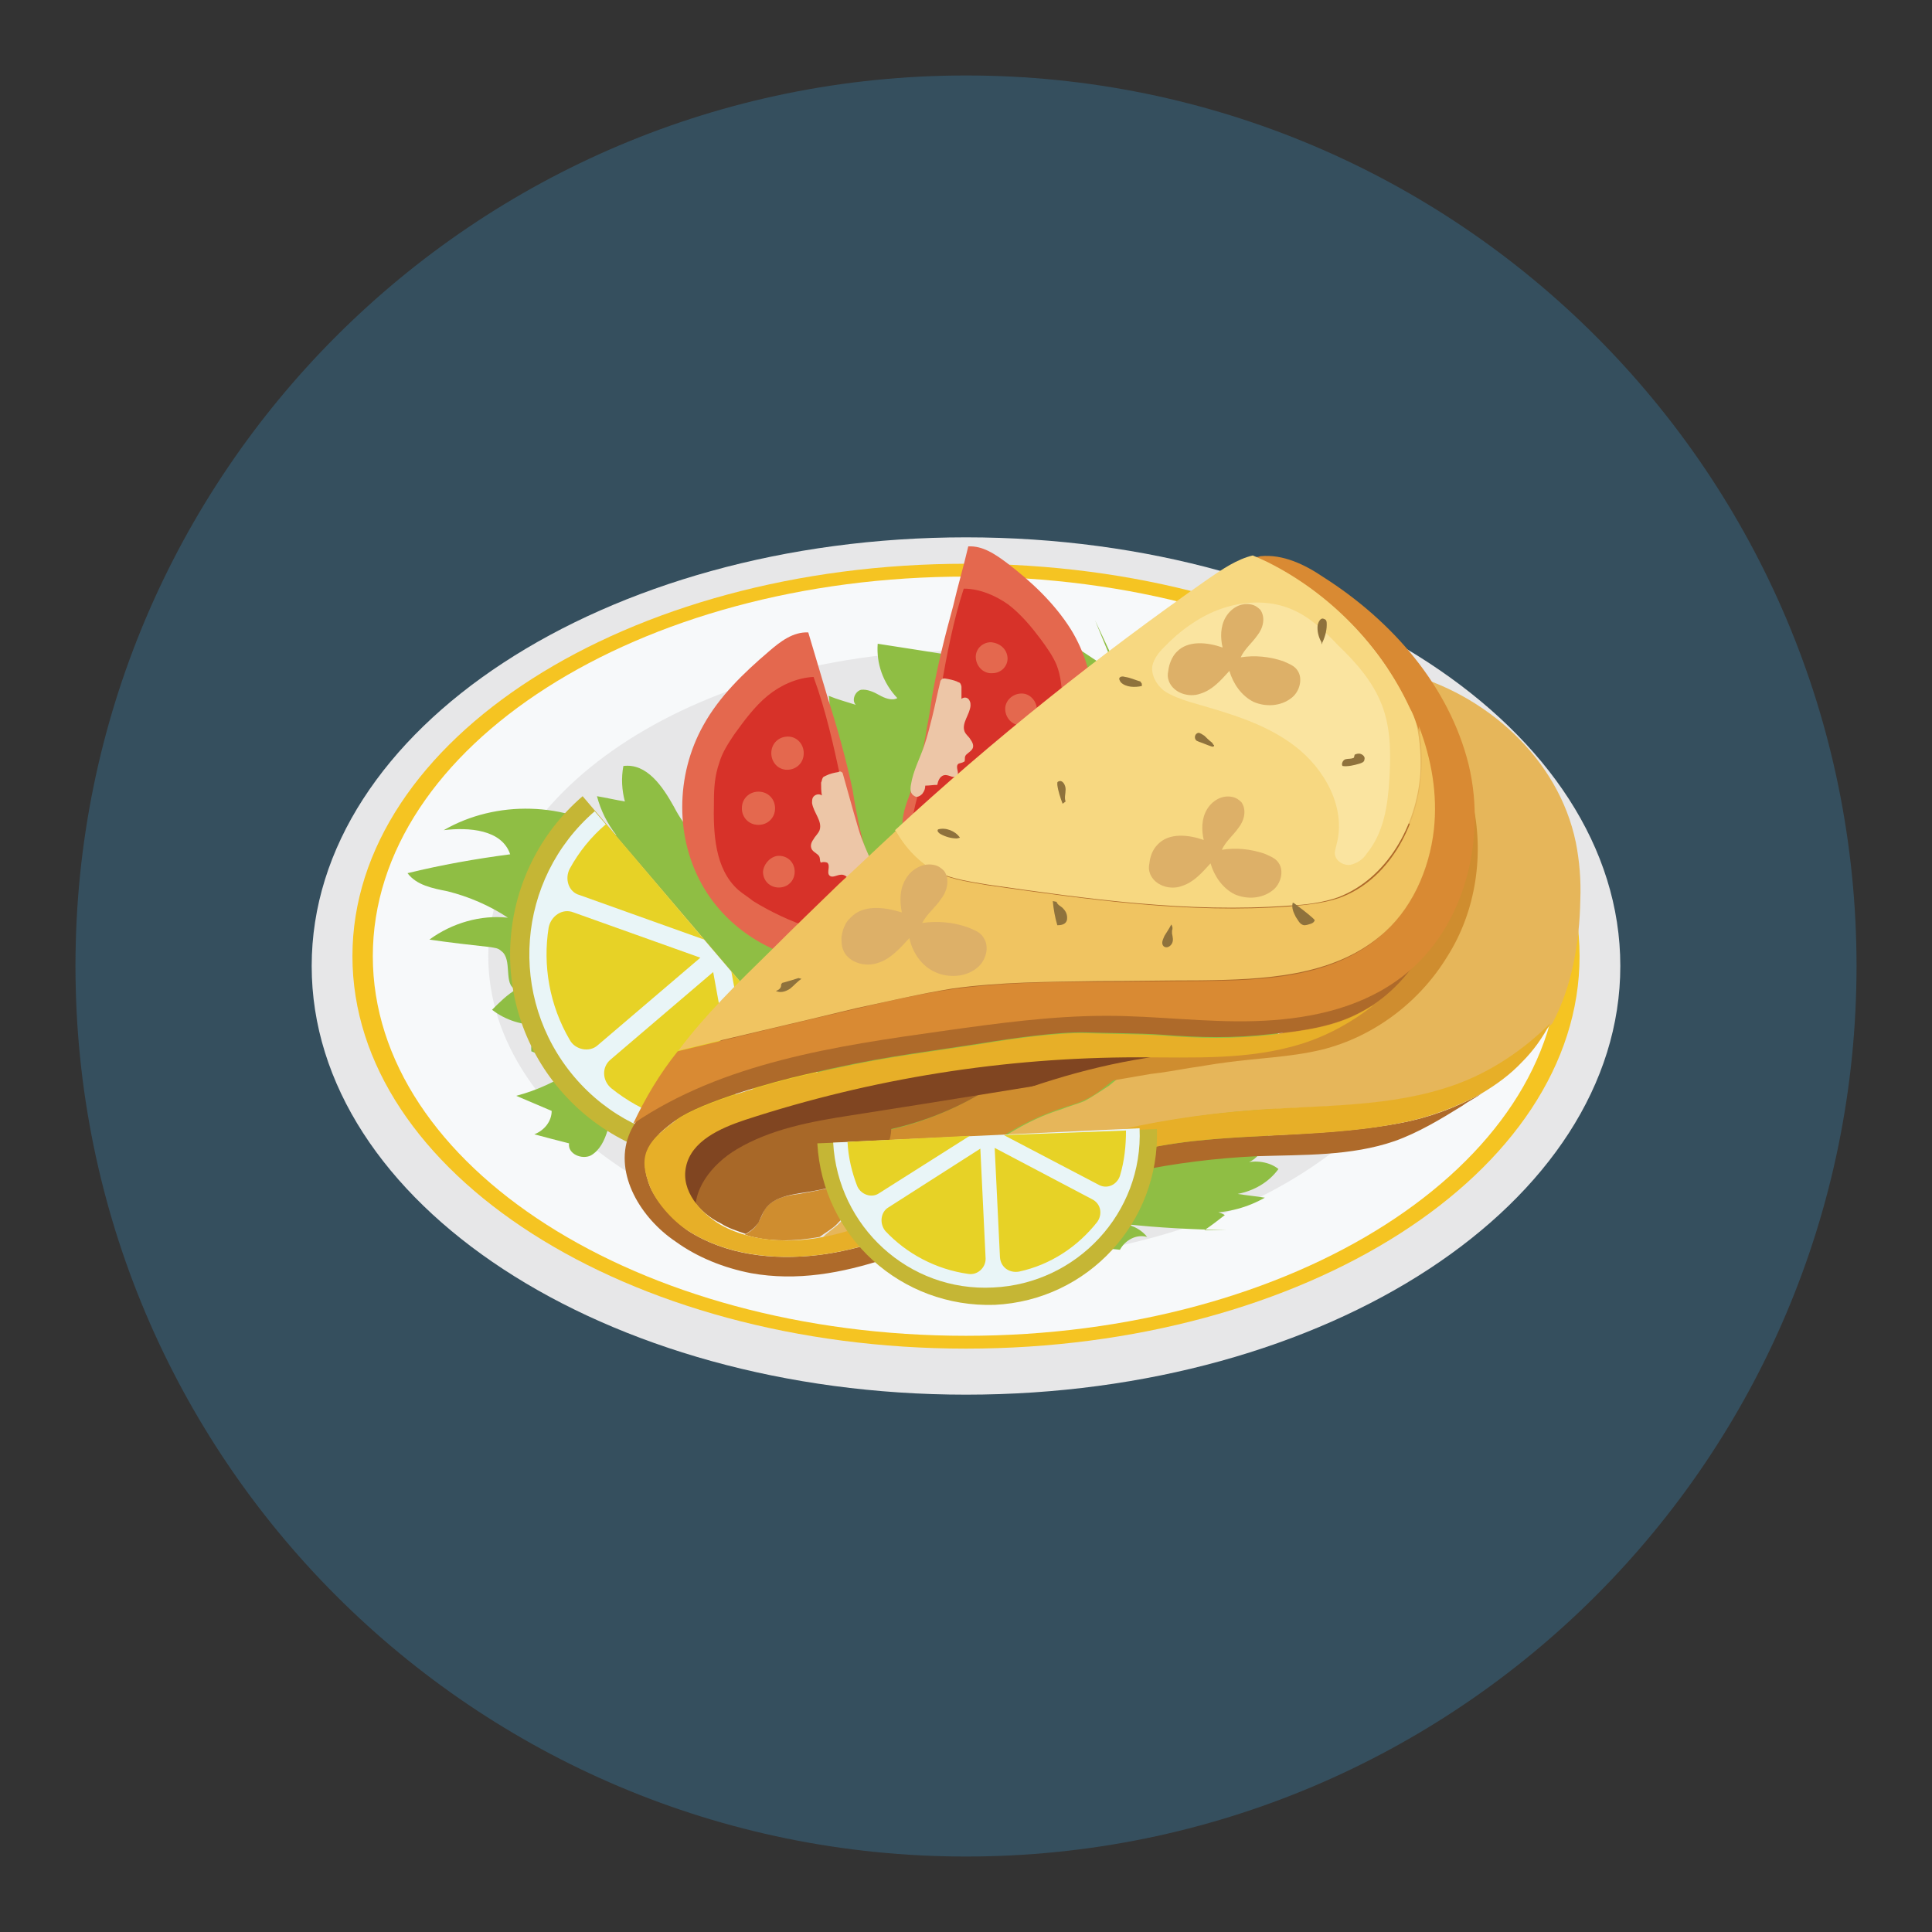 <?xml version="1.0" encoding="utf-8"?>
<!-- Svg Vector Icons : http://www.onlinewebfonts.com/icon -->
<!DOCTYPE svg PUBLIC "-//W3C//DTD SVG 1.1//EN" "http://www.w3.org/Graphics/SVG/1.1/DTD/svg11.dtd">
<svg version="1.1" xmlns="http://www.w3.org/2000/svg" xmlns:xlink="http://www.w3.org/1999/xlink" x="0px" y="0px" viewBox="0 0 256 256" enable-background="new 0 0 256 256" xml:space="preserve">
<rect x="0" y="0" width="256" height="256" fill="#333333" stroke="none"/>
<g> <path fill="#354f5e" d="M10,128c0,65.2,52.8,118,118,118c65.2,0,118-52.8,118-118l0,0c0-65.2-52.8-118-118-118 C62.8,10,10,62.8,10,128L10,128z"/> <path fill="#e7e7e8" d="M41.3,128c0,31.4,38.8,56.8,86.7,56.8c47.9,0,86.7-25.4,86.7-56.8c0,0,0,0,0,0c0-31.4-38.8-56.8-86.7-56.8 S41.3,96.6,41.3,128z"/> <path fill="#f5c422" d="M46.7,126.7c0,28.7,36.4,52,81.3,52c44.9,0,81.3-23.3,81.3-52l0,0c0-28.7-36.4-52-81.3-52 C83.1,74.7,46.7,98,46.7,126.7L46.7,126.7z"/> <path fill="#f7f9fa" d="M49.4,126.7c0,27.8,35.2,50.3,78.6,50.3c43.4,0,78.6-22.5,78.6-50.3c0-27.8-35.2-50.3-78.6-50.3 C84.6,76.4,49.4,98.9,49.4,126.7z"/> <path fill="#e7e7e8" d="M64.7,126.7c0,22.4,28.3,40.5,63.3,40.5c34.9,0,63.3-18.1,63.3-40.5S162.9,86.2,128,86.2 C93.1,86.2,64.7,104.3,64.7,126.7z"/> <path fill="#8fbe44" d="M164.6,154.2c2.5-0.2,3.5-3.3,3.9-5.7c0.7-4.1,1.5-8.3,0.7-12.4c-0.2-0.9-0.5-2-0.3-2.9 c0.1-0.7,0.5-1.4,0.8-2c1.8-2.9,4.6-5.8,3.6-9c-0.3-0.9-0.9-1.8-1.2-2.7c-0.6-2,0.2-4.6-1.3-5.9c-0.7-0.6-1.8-0.8-2.1-1.7 c-0.3-0.6,0-1.3-0.2-2c-0.2-1-1.2-1.7-2.1-2.1c-3.5-1.8-7.2-3.2-11.1-4c-3.4-7.2-6.8-14.3-10.2-21.6c1,2.4,2,4.9,3,7.3 c-3.5-2.5-7.2-4.8-10.8-7.2c-0.6,1.1-0.8,2.3-0.7,3.6c-2.3-0.6-4.6-1.1-7.1-1.7c0.7,0.7,0.2,2-0.7,2.4s-2,0.3-2.9,0.2 c-3.2-0.5-6.3-1-9.6-1.5c-0.2,2.6,0.7,5.2,2.6,7.2c-0.7,0.4-1.7,0-2.4-0.4c-0.7-0.4-1.6-0.8-2.4-0.7c-0.8,0.2-1.3,1.4-0.7,2 c-1.2-0.4-2.4-0.7-3.6-1.2c0.2,0.9,0.1,1.9-0.2,2.7c-3.4-0.9-7-1.9-10.4-2.8c-0.6,2.5-0.6,5.9,1.9,6.8c-1,0.2-2.1-0.1-3.3-0.1 c-1.1,0-2.2,0.2-2.9,1.1c-0.7,0.8-0.2,2.4,0.9,2.5c-1.2,0-2,1.5-1.8,2.8c0.3,1.2,1.1,2.2,1.8,3.3c0.6,1.1,1,2.5,0.3,3.5 c-3,0.7-5.4-2.4-6.8-5.1c-1.5-2.7-3.6-5.8-6.7-5.4c-0.3,1.6-0.2,3.2,0.2,4.7c-1.2-0.2-2.5-0.5-3.7-0.7c0.5,1.9,1.4,3.7,2.6,5.2 c-6.7-4.5-16-4.7-22.9-0.7c3.3-0.4,7.7-0.1,8.8,3.2c-4.6,0.6-9.1,1.4-13.6,2.5c1.2,1.6,3.3,2,5.3,2.4c2.8,0.7,5.6,1.9,8,3.5 c-3.6-0.4-7.4,0.7-10.4,2.9c2.7,0.4,5.4,0.7,8.1,1c0.5,0.1,1,0.1,1.4,0.5c1.6,1.1,0.2,4.6,2,5.1c-1.2,0.7-2.2,1.7-3.2,2.7 c1.8,1.4,4.1,2.1,6.3,2c-0.7,1-1.2,2.2-1.1,3.5c1.9,0.8,3.8,1.6,5.7,2.4c-2.4,1.6-5,2.8-7.7,3.5l4.7,2c0,1.4-1,2.6-2.3,3.1 c1.5,0.4,3,0.8,4.6,1.2c-0.2,1.4,1.7,2.2,2.9,1.6c1.2-0.7,1.8-2,2.2-3.3c2-0.2,3.6,2.2,2.7,4c1.7,1.6,4.4,0.6,6.3-0.6 c2-1.1,4.3-2.5,6.3-1.6c0.8,0.4,1.4,1.1,2.2,1.5c2,1.1,4.4,0.5,6.7,0.4c5.3-0.3,10.4,2.6,15.6,2c1.7-0.2,3.5-0.7,4.9,0 c0.8,0.5,1.4,1.3,2,2c1.8,1.8,4.6,2.3,6.9,1.5c-0.2,0.7-0.5,1.3-0.7,2c1.5,0.6,3.1,0.9,4.7,1c-0.2,0.5-0.5,0.9-0.7,1.5 c3.6,1,7.2,1.8,11,2.1c0.7-1.3,2.2-2.1,3.6-1.7c-0.7-0.9-1.8-1.5-2.9-1.7c4.5,0.5,8.9,0.7,13.4,0.8h-2.9c0.9-0.6,1.8-1.3,2.7-2 c-0.7-0.4-1.5-0.6-2.2-0.3c2.6,0,5.2-0.7,7.5-2c-1.2-0.2-2.4-0.3-3.6-0.5c2.1-0.4,4.1-1.5,5.4-3.3 C168.3,154,166.4,153.6,164.6,154.2z"/> <path fill="#c5b635" d="M77.2,105.5c-11.5,9.9-12.9,27.3-3,38.9c9.9,11.6,27.3,13,38.9,3.3L77.2,105.5L77.2,105.5z"/> <path fill="#e9f5f7" d="M78.8,107.5c-10.4,9-11.6,24.7-2.7,35.2s24.7,11.8,35.2,2.9L78.8,107.5L78.8,107.5z"/> <path fill="#e7d226" d="M94.5,128.8l-13.6,11.6c-1.2,1-1.1,2.8,0.1,3.8c4.1,3.3,9.2,5.1,14.3,5.1c1.6,0,2.7-1.4,2.4-2.9L94.5,128.8 z M96.9,128.7l3.2,17.3c0.3,1.5,1.9,2.4,3.3,1.9c2.3-0.8,4.6-2.1,6.5-3.8L96.9,128.7z M80.3,109.2c-2,1.7-3.6,3.7-4.8,5.9 c-0.7,1.3-0.2,3.1,1.3,3.5l16.5,5.9L80.3,109.2L80.3,109.2z M92.8,126.9L76,120.9c-1.5-0.6-3,0.5-3.3,2c-0.8,5,0.1,10.3,2.8,14.9 c0.7,1.3,2.6,1.7,3.7,0.7L92.8,126.9z"/> <path fill="#e4684e" d="M117.5,124.3c0.7-1.9-0.1-3.9-0.8-5.8c-1.2-3.1-2.2-6.1-2.9-9.3c-0.3-1.5-0.6-3-0.8-4.4 c-0.9-4.3-2.1-8.5-3.4-12.6l-2.5-8.4c-2-0.1-3.7,1.2-5.2,2.5c-3.4,2.9-6.6,6-8.7,9.8c-3.7,6.6-3.8,15.1,0.1,21.6 c3.8,6.4,11.5,10.5,19,9.7C114.2,127.1,116.7,126.2,117.5,124.3z"/> <path fill="#d73229" d="M115.3,124.7c0.3,0,0.6,0.1,0.7-0.1c0.2-0.2,0.3-0.4,0.3-0.7c0.3-2.2-0.6-4.5-1.3-6.5 c-3.1-9-3.9-18.7-7.2-27.7c-2.2,0.1-4.4,1.1-6.1,2.5s-3.1,3.3-4.4,5.1c-0.8,1.2-1.6,2.4-2,3.8c-0.6,1.7-0.7,3.4-0.7,5.1 c-0.1,4.2,0.1,8.9,3.2,11.7c0.7,0.6,1.4,1,2,1.5C104.5,122.3,109.9,124.1,115.3,124.7L115.3,124.7z"/> <path fill="#edc6a7" d="M109.6,114.3c0.5,0.4-0.1,1.3,0.3,1.7s1-0.1,1.6-0.1c0.7,0,1.1,0.7,1.2,1.3h1.7c0,0.4,0.1,0.8,0.4,1.1 s0.7,0.5,1.1,0.3c0.6-0.3,0.6-1,0.5-1.6c-0.4-2-1.4-3.7-2.1-5.6c-0.5-1.2-0.8-2.5-1.2-3.8l-1.4-5c0-0.1-0.1-0.3-0.2-0.3 c-0.1-0.1-0.3-0.1-0.4,0c-0.6,0.1-1.1,0.2-1.7,0.5c-0.2,0.1-0.3,0.1-0.4,0.3c-0.1,0.2-0.1,0.4-0.2,0.6c0,0.6,0,1.1,0.1,1.7 c-0.4-0.3-1-0.1-1.2,0.3c-0.1,0.2-0.1,0.5-0.1,0.7c0.2,1.3,1.4,2.4,1,3.6c-0.2,0.5-0.6,0.8-0.8,1.2c-0.3,0.4-0.5,0.9-0.2,1.4 c0.3,0.4,0.9,0.6,1,1c0.1,0.3,0,0.6,0.2,0.7C109,114.2,109.3,114.2,109.6,114.3L109.6,114.3z"/> <path fill="#e4684e" d="M102.2,99.8c0,1.2,0.9,2.2,2.1,2.2s2.2-0.9,2.2-2.2c0-1.2-0.9-2.2-2.1-2.2S102.2,98.5,102.2,99.8z  M98.3,107.1c0,1.2,0.9,2.2,2.2,2.2c1.2,0,2.2-0.9,2.2-2.2c0-1.2-0.9-2.2-2.2-2.2C99.3,104.9,98.3,105.8,98.3,107.1z M101.1,115.5 c0,1.2,0.9,2.1,2.1,2.1s2.1-0.9,2.1-2.1c0-1.2-0.9-2.1-2.1-2.1C102.2,113.4,101.2,114.4,101.1,115.5z M119.9,110.8 c-0.7-1.7-0.1-3.6,0.6-5.4c1-2.9,1.9-5.9,2.3-8.9c0.3-1.4,0.5-2.8,0.7-4.2c0.7-4,1.7-8,2.8-12c0.6-2.6,1.4-5.3,2-7.9 c1.9-0.1,3.5,1,5,2.1c3.3,2.5,6.4,5.4,8.6,8.9c3.7,6,4.1,14,0.7,20.3c-3.3,6.2-10.5,10.3-17.6,9.8 C123.1,113.3,120.8,112.7,119.9,110.8z"/> <path fill="#d73229" d="M122,111.2c-0.3,0-0.6,0.1-0.7-0.1c-0.2-0.1-0.3-0.4-0.3-0.6c-0.4-2,0.4-4.2,0.9-6.2 c2.5-8.6,3-17.7,5.8-26.3c2.1,0,4.2,0.9,5.9,2.1c1.7,1.3,3.1,3,4.3,4.6c0.8,1.1,1.6,2.2,2.1,3.4c0.6,1.5,0.7,3.2,0.8,4.8 c0.3,3.9,0.2,8.4-2.6,11.1c-0.6,0.6-1.2,1-2,1.5C132,108.5,127.1,110.4,122,111.2L122,111.2z"/> <path fill="#edc6a7" d="M127,101.2c-0.5,0.4,0.2,1.2-0.2,1.6c-0.4,0.4-1-0.1-1.5-0.1c-0.7,0-1,0.7-1.1,1.3c-0.6,0-1,0.1-1.6,0.1 c0,0.4-0.1,0.7-0.4,1.1c-0.3,0.3-0.7,0.5-1,0.3c-0.6-0.3-0.6-0.9-0.5-1.5c0.3-1.9,1.2-3.5,1.8-5.3c0.4-1.2,0.7-2.4,1-3.6 c0.4-1.6,0.7-3.2,1.1-4.8c0-0.1,0.1-0.2,0.2-0.3c0.1-0.1,0.2-0.1,0.4-0.1c0.6,0.1,1.1,0.2,1.6,0.4c0.1,0.1,0.3,0.1,0.4,0.2 c0.1,0.1,0.2,0.4,0.2,0.5v1.6c0.4-0.3,0.9-0.2,1.1,0.3c0.1,0.2,0.1,0.4,0.1,0.6c-0.1,1.2-1.2,2.3-0.8,3.4c0.2,0.5,0.6,0.7,0.8,1.1 c0.3,0.4,0.5,0.9,0.2,1.3c-0.3,0.4-0.8,0.6-0.9,0.9c-0.1,0.2,0,0.5-0.1,0.7C127.5,101.1,127.2,101.1,127,101.2L127,101.2z"/> <path fill="#e4684e" d="M133.5,87.1c0.1,1.1-0.8,2.1-2,2.1c-1.1,0.1-2.1-0.8-2.2-2c-0.1-1.1,0.8-2.1,2-2.1 C132.5,85.2,133.4,86,133.5,87.1z M137.4,93.9c0.1,1.1-0.8,2.1-2,2.2c-1.1,0.1-2.1-0.8-2.2-2c-0.1-1.1,0.8-2.1,2-2.2 S137.3,92.8,137.4,93.9z M135,102.1c0.1,1.1-0.8,2-2,2.1c-1.1,0.1-2-0.8-2.1-2c-0.1-1.1,0.8-2,2-2.1 C133.9,100.1,134.9,101,135,102.1z"/> <path fill="#cf8d2f" d="M143.6,145.8c-1,0.5-2,0.7-3.1,1.1c-3.6,1.2-7.1,3.1-10.1,5.3c-0.7,0.6-1.5,1.1-2.4,1.4 c-1.9,0.7-4.1-0.2-5.8,0.9c-1.4,0.9-1.8,3-3.2,4.1c-1.6,1.3-4,0.8-5.9,1.8c-0.8,0.5-1.6,1.1-2.2,1.8c-0.7,0.7-1.5,1.1-2.3,1.7 c-3.3,0.6-6.8,0.7-9.9-0.3c0.7-0.4,1.3-0.8,1.7-1.5c0.4-0.6,0.6-1.2,0.9-1.8c1-1.5,2.9-1.9,4.6-2.1c2.7-0.5,5.4-0.9,7.7-2.2 s4.3-3.6,4.4-6.3c6.5-1.5,12.6-4.6,17.7-8.9c4.9-0.5,9.9-0.7,14.9-0.7h0.4c-1.4,1.3-2.8,2.5-4.3,3.7 C145.8,144.5,144.8,145.3,143.6,145.8L143.6,145.8z"/> <path fill="#e6b65a" d="M111,162.3c0.7-0.7,1.4-1.4,2.2-1.8c1.9-0.9,4.3-0.6,5.9-1.8c1.3-1.1,1.7-3.1,3.2-4.1 c1.7-1.1,3.9-0.4,5.8-0.9c0.9-0.3,1.7-0.8,2.4-1.4c3.1-2.2,6.5-4.2,10.1-5.3c1-0.4,2.1-0.7,3.1-1.1c1.1-0.6,2.1-1.3,3.2-2 c1.5-1.2,2.9-2.4,4.3-3.7c7.2,0,14.5,0.4,21.4-1.8c3.4-1.1,6.7-2.9,9.5-5.1c6.5-4.4,9.7-12.5,12.4-19.9 c-11.8-4.2-18.9-16.4-29.8-22.3c-0.7-0.4-1.3-0.7-1.9-0.9c7.5-2.3,15.5-3,23.1-1.1c11,2.8,20.6,11.4,22.9,22.5 c0.5,2.5,0.7,5.1,0.6,7.6c-0.1,5.7-1.1,11.5-3.7,16.4c-3.5,3.5-7.8,6.4-12.5,8.1c-8.5,3.1-17.8,2.8-26.9,3.4 c-13.7,1-27.2,4.4-39.7,10c-4.9,2.2-9.8,4.8-15,6.3c-0.8,0.2-1.7,0.4-2.6,0.6C109.5,163.4,110.3,162.9,111,162.3L111,162.3z"/> <path fill="#a86828" d="M90.7,154.5c0.7-3.4,4.5-5.1,7.8-6.2c12.1-3.9,24.6-6.4,37.3-7.6c-5.1,4.4-11.1,7.4-17.7,8.9 c-0.1,2.7-2,5-4.4,6.3c-2.3,1.3-5,1.8-7.7,2.2c-1.8,0.3-3.6,0.7-4.6,2.1c-0.4,0.6-0.6,1.2-0.9,1.8c-0.5,0.7-1,1.1-1.7,1.5 c-1.1-0.4-2.2-0.7-3.3-1.4C92.6,160.7,90.1,157.6,90.7,154.5z"/> <path fill="#804521" d="M92.3,161.6c-3-1.8-5.6-5.2-4.5-8.5c0.8-2.6,3.5-4.1,5.9-5.2c10.8-4.7,22.5-6.4,34.1-8.1 c10.1-1.5,20.5-2.9,30.4-0.5c-2.7,1.6-5.8,2-8.8,2.6c-12.3,2-24.5,4-36.7,5.9c-5.2,0.8-10.6,1.8-15.1,4.5 C94.4,154.2,91.4,157.8,92.3,161.6z"/> <path fill="#cf8d2f" d="M175.1,139.1c-4.2,1-8.5,1.1-12.8,1.7c-1.6,0.2-3.1,0.5-4.6,0.7c-1.8,0.3-3.4,0.6-5.2,0.8 c-8.3,1.4-16.5,2.8-24.6,5.1c7.6-3.3,15.7-5.9,23.9-7.2c8.2-1.5,16.8-2,24.3-5.7c2.2-1.1,4.3-2.4,6.1-4c7.2-6,11.2-15.1,12.9-24.3 c1.6,6.9,0.5,14.5-3.3,20.5C188.1,132.8,182,137.4,175.1,139.1z"/> <path fill="#ae6a2a" d="M83.3,150.5c0.9-2.4,2.9-4.3,4.8-5.9c3.5-3.3,7.2-6.5,10.7-9.8c3.6-3.3,7.3-6.6,11.1-9.8 c5.3-4.4,10.8-8.4,16.4-12.4c4.4-3.2,8.7-6.4,13.2-9.6c4.4-3.2,8.7-6.3,13.5-8.9c3.1-1.7,6.2-3,9.6-4.1c0.7,0.3,1.3,0.7,1.9,0.9 c11.1,5.9,18,18.1,29.8,22.3c-2.9,8.1-6.3,16.8-13.8,20.8c-3.6,2-7.8,2.6-11.9,3c-5.2,0.6-9.5,0.5-14.7,0.1 c-2.8-0.2-7.2-0.2-10-0.3c-3.7-0.1-9.9,0.8-13.6,1.4c-10.3,1.6-13.4,1.8-23.7,4.2c-4,0.9-13.7,3.6-17,6c-3.3,2.4-5,4.3-3.7,8.2 c0.7,2.3,3.3,5.1,5.3,6.5c5,3.2,11.2,3.9,17.2,3.2c5.9-0.7,11.5-2.9,16.9-5.2c10.7-4.5,21.3-8.6,32.8-9.9c9.1-1,18.5-0.7,27.5-2.4 c3.7-0.7,7.3-2,10.7-3.9c-0.8,0.6-1.7,1-2.5,1.6c-2.9,1.8-5.9,3.6-9,4.7c-5.8,2-12.1,1.8-18.2,2c-10.9,0.5-21.6,2.7-31.7,6.6 c-11.5,4.5-23.2,11.1-35.4,8.9c-3.6-0.7-7.1-2.1-10-4.2C84.9,161.4,81.4,155.6,83.3,150.5L83.3,150.5z"/> <path fill="#d98a33" d="M113.3,133.7c4.2-1,8.5-2,12.7-2.6c6.4-0.9,12.9-1,19.4-1c4.6,0,9.1-0.1,13.6-0.1 c8.3-0.1,17.3-0.4,23.7-5.8c4.2-3.5,6.7-8.8,7.2-14.2c0.6-5.4-0.7-11-3-15.9c-3.8-8.4-10.5-15.2-18.8-19.3c-0.7-0.4-1.3-0.7-2-0.9 c0.3-0.1,0.7-0.1,0.9-0.2c3-0.3,5.9,1.1,8.4,2.8c9.1,5.8,16.6,14.4,19.2,24.8c2.5,10.4-0.8,22.6-9.6,28.7 c-5.4,3.8-12.1,5.1-18.7,5.3c-6.6,0.2-13.1-0.7-19.7-0.7c-7.2,0-14.5,1-21.6,2c-14.3,2-29.2,4.2-41.1,12.3c1.6-3.4,3.5-6.6,5.9-9.6 C97.6,137.4,105.5,135.5,113.3,133.7L113.3,133.7z"/> <path fill="#f7d881" d="M188.2,102.5c-0.5,6.9-4.4,13.9-10.9,16.4c-2,0.7-4.3,1-6.5,1.1c-13.4,1-26.8-0.9-40-2.8 c-2.3-0.4-4.6-0.7-6.7-1.7c-2.4-1.1-4.3-3.2-5.5-5.5c13-12,26.9-23.1,41.5-33.3c1.9-1.3,3.8-2.6,5.9-3.1c0.7,0.3,1.4,0.6,2,0.9 c8.2,4.1,15,11.1,18.8,19.3c0.4,0.7,0.7,1.5,0.9,2.2C188.2,98.3,188.3,100.4,188.2,102.5z"/> <path fill="#f0c461" d="M102.1,126c3-3,6-5.9,9.1-8.9c2.5-2.3,4.9-4.6,7.5-7c1.3,2.3,3.2,4.3,5.5,5.5c2,1,4.5,1.3,6.7,1.7 c13.3,1.9,26.7,3.8,40,2.8c2.2-0.2,4.4-0.4,6.5-1.1c6.5-2.3,10.4-9.4,10.9-16.4c0.2-2.1,0-4.3-0.3-6.4c1.7,4.4,2.5,9.1,2,13.7 c-0.6,5.4-3,10.8-7.2,14.2c-6.4,5.3-15.4,5.7-23.7,5.8c-4.6,0-9.1,0.1-13.6,0.1c-6.5,0.1-13,0.1-19.4,1c-4.3,0.7-8.5,1.7-12.7,2.6 c-7.8,1.9-15.7,3.7-23.5,5.6C93.4,134.5,97.8,130.2,102.1,126L102.1,126z"/> <path fill="#e7af28" d="M89.5,148.5c3.3-2.4,13-5.1,17-6c10.3-2.4,13.3-2.6,23.7-4.2c3.6-0.6,9.8-1.5,13.6-1.4 c2.8,0.1,7.2,0.1,10,0.3c5.2,0.4,9.5,0.5,14.7-0.1c4.1-0.5,8.3-1,11.9-3c0.6-0.3,1-0.6,1.6-0.9c-2.8,2.2-6,4-9.5,5.1 c-7,2.2-14.4,1.8-21.7,1.8c-17.7,0-35.3,2.8-52.1,8.3c-3.3,1.1-7.1,2.8-7.8,6.2c-0.7,3.2,1.9,6.1,4.6,7.7 c4.7,2.6,10.6,2.5,15.8,1.1c5.2-1.4,10-4,15-6.3c12.5-5.7,26-9,39.7-10c9-0.7,18.3-0.3,26.9-3.4c4.7-1.7,9-4.6,12.5-8.1 c-1,1.9-2.2,3.6-3.7,5.1c-1.6,1.7-3.4,3-5.4,4.2c-3.3,1.8-7,3.2-10.7,3.9c-9,1.8-18.4,1.4-27.5,2.4c-11.5,1.3-22.1,5.5-32.8,9.9 c-5.5,2.3-11.1,4.5-16.9,5.2s-12.2,0-17.2-3.2c-2.1-1.3-4.6-4.1-5.3-6.5C84.5,152.8,86.1,151,89.5,148.5z"/> <path fill="#fae4a0" d="M184.1,103.2c0.2-3.3,0.2-6.7-1-9.8c-1.2-3.1-3.4-5.6-5.8-7.9c-1.8-1.9-3.7-3.7-6-4.7 c-2.9-1.3-6.3-1.2-9.3-0.2c-3,1-5.7,3-7.8,5.2c-0.7,0.7-1.3,1.5-1.5,2.4c-0.2,1.2,0.5,2.5,1.5,3.3c1,0.7,2.2,1.1,3.4,1.5 c4.8,1.4,9.8,2.7,13.9,5.8c4.1,3.1,6.9,8.3,5.6,13.1c-0.1,0.5-0.3,0.9-0.2,1.4c0.2,0.9,1.2,1.4,2,1.3c0.9-0.2,1.7-0.7,2.2-1.5 C183.4,110.3,183.9,106.6,184.1,103.2z"/> <path fill="#ddb068" d="M153.4,111.9c1.5-1.6,4.1-1.3,6.1-0.6c-0.3-1.3-0.3-2.8,0.4-4c0.7-1.2,2-2,3.4-1.7c0.5,0.1,0.9,0.4,1.2,0.7 c0.7,1,0.4,2.4-0.4,3.4c-0.7,1-1.7,1.8-2.2,2.9c1.9-0.3,3.8-0.1,5.6,0.5c0.7,0.3,1.5,0.6,1.9,1.2c0.8,1.1,0.3,2.9-0.8,3.7 c-1.4,1.1-3.4,1.2-5,0.5c-1.6-0.8-2.7-2.4-3.2-4.1c-1.1,1.2-2.2,2.5-3.8,3c-1.6,0.6-3.6-0.1-4.2-1.6c-0.2-0.5-0.2-0.9-0.1-1.4 C152.4,113.5,152.7,112.6,153.4,111.9L153.4,111.9z M155.9,86.4c1.5-1.6,4.1-1.3,6.1-0.6c-0.3-1.3-0.3-2.8,0.4-4 c0.7-1.2,2-2,3.4-1.7c0.5,0.1,0.9,0.4,1.2,0.7c0.7,1,0.4,2.4-0.4,3.4c-0.7,1-1.7,1.8-2.2,2.9c1.9-0.3,3.8-0.1,5.6,0.5 c0.7,0.3,1.5,0.6,1.9,1.2c0.8,1.1,0.3,2.9-0.8,3.7c-1.4,1.1-3.4,1.2-5,0.5c-1.6-0.8-2.7-2.4-3.2-4.1c-1.1,1.2-2.2,2.5-3.8,3 c-1.6,0.6-3.6-0.1-4.2-1.6c-0.2-0.5-0.2-0.9-0.1-1.4C154.9,88,155.3,87,155.9,86.4L155.9,86.4z M112.7,121.6 c1.7-1.8,4.5-1.4,6.8-0.7c-0.3-1.5-0.3-3.1,0.5-4.4c0.7-1.3,2.3-2.2,3.7-1.9c0.6,0.1,1,0.4,1.4,0.8c0.8,1.1,0.4,2.7-0.4,3.7 c-0.7,1.1-1.9,2-2.5,3.2c2-0.3,4.2-0.1,6.1,0.6c0.7,0.3,1.6,0.6,2,1.3c0.9,1.3,0.3,3.2-0.9,4.1c-1.5,1.2-3.8,1.3-5.5,0.5 c-1.8-0.8-3-2.6-3.4-4.5c-1.2,1.3-2.5,2.8-4.2,3.3c-1.7,0.6-4-0.1-4.6-1.8c-0.2-0.5-0.2-1-0.2-1.6 C111.6,123.4,111.9,122.3,112.7,121.6z"/> <path fill="#8f723c" d="M140,119.5c0.1,0.4,0.6,0.6,0.8,0.8c0.4,0.4,0.6,0.8,0.6,1.3c0,0.2,0,0.3-0.1,0.5c-0.2,0.4-0.7,0.5-1.2,0.5 c-0.3-1-0.5-2.1-0.6-3.2 M141.2,106.2c-0.2-0.5,0-1,0-1.6c0-0.6-0.4-1.2-0.8-1.1c-0.1,0-0.3,0.1-0.3,0.2v0.3 c0.1,0.8,0.4,1.7,0.7,2.5 M179.4,100.4c-0.4,0.2-0.7,0.1-1.1,0.2c-0.4,0.1-0.6,0.7-0.4,0.9c0.7,0.1,1.5-0.1,2.2-0.3 c0.3-0.1,0.7-0.2,0.7-0.6c0.1-0.3-0.2-0.6-0.5-0.7c-0.3-0.1-0.6,0-0.8,0.1 M106.2,129.7c-0.6,0.4-1,0.9-1.5,1.3 c-0.6,0.4-1.3,0.6-1.9,0.3c0.4-0.1,0.7-0.4,0.7-0.7c0-0.1,0-0.2,0.1-0.3c0.1-0.1,0.1-0.1,0.2-0.1c0.7-0.2,1.4-0.4,2-0.6  M171.5,119.7c0.8,0.6,1.6,1.2,2.4,1.9l0.3,0.3c0,0.2-0.2,0.4-0.5,0.5c-0.3,0.1-0.6,0.2-0.9,0.2c-0.6-0.1-0.8-0.7-1.1-1.1 c-0.3-0.6-0.6-1.2-0.4-1.9 M175.1,85.4c0.4-0.8,0.7-1.7,0.7-2.6c0-0.4,0-0.7-0.4-0.8c-0.4-0.2-0.7,0.4-0.8,0.8 c-0.1,0.8,0.1,1.6,0.5,2.3 M151.1,90.3c-0.7-0.2-1.3-0.5-2-0.6c-0.3-0.1-0.7-0.1-0.8,0.2c0,0.2,0.1,0.3,0.2,0.5 c0.7,0.7,1.9,0.7,2.8,0.5v-0.3 M160.6,98.4c-0.4-0.3-0.7-0.6-1-0.9c-0.3-0.2-0.6-0.4-0.8-0.4c-0.5,0.1-0.6,0.7-0.3,1 c0.1,0.1,0.2,0.1,0.4,0.2c0.6,0.2,1,0.4,1.6,0.6c0.1,0,0.2,0.1,0.3,0c0.1,0,0.1-0.2,0-0.2 M127.2,111c-0.6-0.9-1.9-1.4-2.9-1.1 c-0.2,0.2,0.1,0.5,0.3,0.6c0.7,0.4,1.5,0.6,2.2,0.6 M155.3,123.7c0.1,0.5,0.2,0.9,0,1.3c-0.2,0.4-0.7,0.7-1.1,0.4 c-0.4-0.4-0.1-0.9,0.1-1.4c0.3-0.5,0.6-0.9,0.9-1.5c0.2,0.3,0.2,0.6,0.1,0.8"/> <path fill="#c5b635" d="M108.3,151.5c0.7,12.4,11.1,21.8,23.5,21.4c12.4-0.6,21.9-11,21.5-23.3L108.3,151.5z"/> <path fill="#e9f5f7" d="M110.4,151.4c0.6,11.1,10,19.8,21.2,19.2c11.1-0.5,19.9-9.9,19.4-21.1L110.4,151.4z"/> <path fill="#e7d226" d="M131.8,152.1l0.7,14.5c0.1,1.3,1.2,2.1,2.5,1.9c4.2-0.9,7.8-3.3,10.4-6.6c0.7-1,0.5-2.4-0.7-3L131.8,152.1z  M133,150.4l12.6,6.6c1.1,0.6,2.4,0,2.8-1.2c0.6-2,0.8-4,0.8-6L133,150.4z M112.3,151.3c0.1,2.1,0.6,4.1,1.3,5.9 c0.5,1.1,1.9,1.6,2.9,0.9l12-7.6L112.3,151.3z M129.9,152.2l-12.2,7.8c-1,0.6-1.2,2.1-0.4,3.1c2.8,3,6.7,5.1,11,5.7 c1.2,0.2,2.3-0.8,2.3-2L129.9,152.2z"/></g>
</svg>